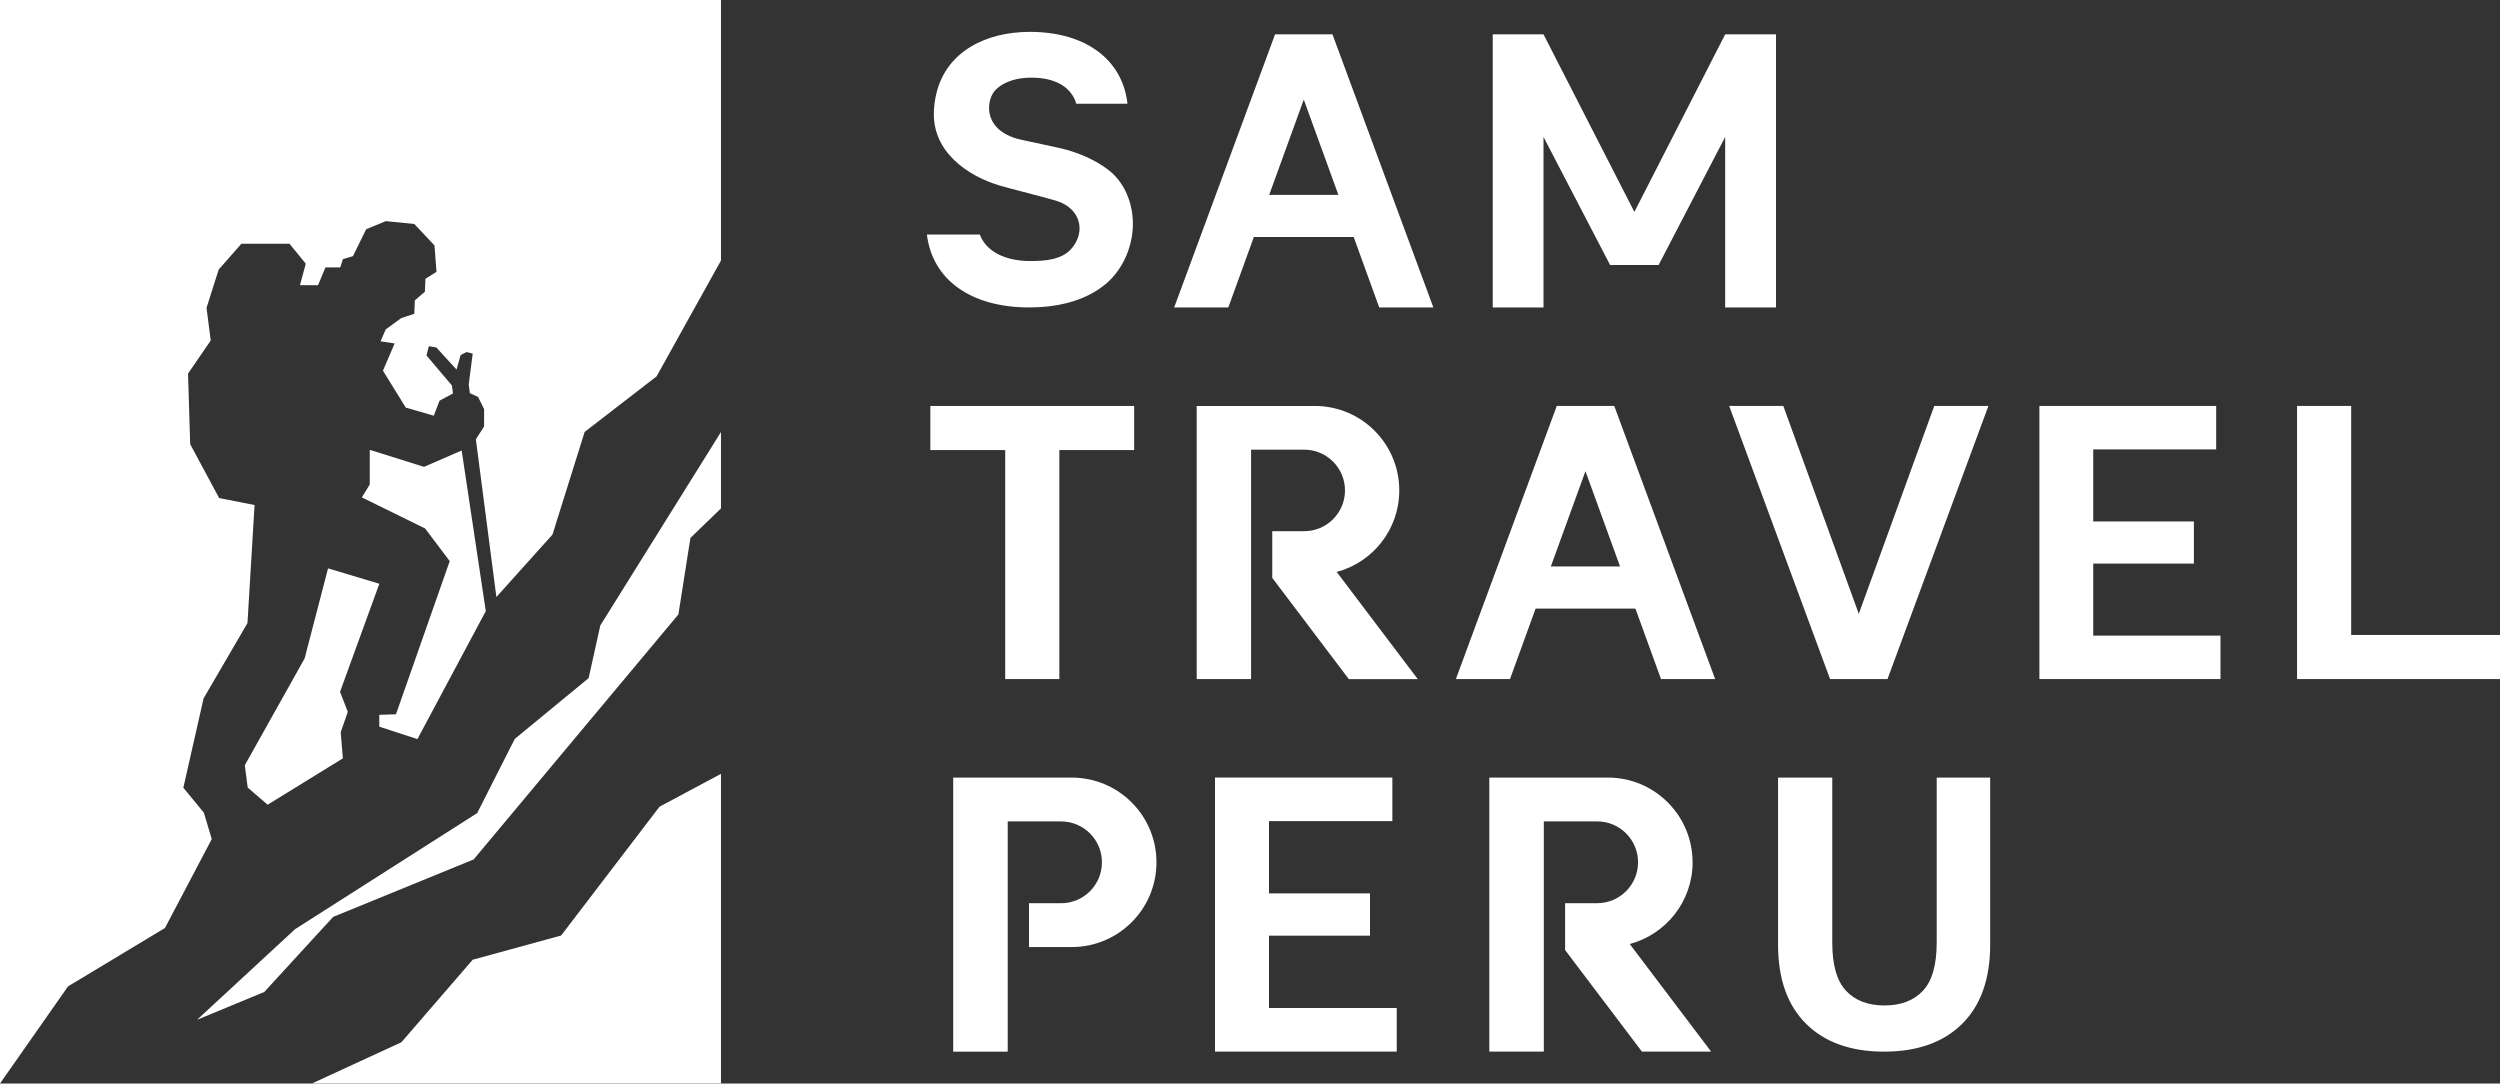 <svg viewBox="0 0 720 312.05" xmlns="http://www.w3.org/2000/svg" id="Layer_2">
  <rect x="0" y="0" width="720" height="312.05" fill="#333333" stroke="none"/>
  <defs>
    <style>
      .cls-1 {
        fill: #fff;
      }
    </style>
  </defs>
  <g id="Layer_1-2">
    <g id="Sam_Travel_White">
      <path d="M207.64,0v75.04l-18.55,33.36-20.71,15.99-9.27,29.58-16.15,17.97-5.91-45.42,2.37-3.7v-4.99l-1.72-3.5-2.38-1.09-.32-2.54,1.14-8.87-1.77-.44-1.71.86-1.17,4.19-5.83-6.37-2.15-.38-.69,2.68,7.32,8.64.32,2.3-3.88,2.09-1.65,4.32-8.07-2.33-6.57-10.64,3.37-7.83-4.06-.62,1.48-3.42,4.48-3.27,3.75-1.23.16-3.88,2.9-2.48.15-3.72,3.19-2.01-.58-7.61-5.81-6.17-8.22-.82-5.64,2.33-3.81,7.75-2.88.85-.78,2.4h-4.26l-2.14,5.12h-5.2l1.67-6.2-4.7-5.75h-13.83l-6.55,7.45-3.5,11.02,1.21,9.4-6.54,9.54.62,20.32,8.34,15.52,10.2,2.01-2.04,34-12.63,21.66-5.84,25.76,5.91,7.18,2.27,7.61-13.47,25.6-27.91,16.81L0,312.05V0h207.64ZM122.1,134.45l-15.61-4.9v9.98l-2.28,3.72,18.22,8.95,7.09,9.4-15.48,44.11-4.8.16v3.41l10.98,3.58,19.69-36.86-6.95-46.26-10.85,4.72ZM97.93,199.25l11.32-31.13-14.77-4.43-6.75,25.94-17.23,30.77.84,6.42,5.74,4.94,21.68-13.36-.64-7.52,2.05-5.86-2.24-5.77ZM161.6,269.43l-25.46,6.97-20.54,23.77-25.74,11.86h117.78v-89.17l-17.7,9.47-28.34,37.1ZM169.53,195.29l-21.28,17.52-10.81,21.35-52.47,33.45-28.22,26.09,19.37-8.02,19.82-21.61,40.47-16.55,58.97-70.57,3.46-22.02,8.8-8.51v-22l-34.75,55.71-3.36,15.15Z" class="cls-1"></path>
      <path d="M365.47,290.31h36.79v12.55h-52.34v-78.93h51.08v12.55h-35.53v20.82h29.09v12.17h-29.09v20.83ZM308.67,223.95h-34.15v78.93h15.7v-66.31h15.36c6.51,0,11.78,5.27,11.78,11.78s-5.27,11.78-11.78,11.78h-9.23v12.62h12.32c13.47,0,24.39-10.92,24.39-24.4s-10.92-24.4-24.39-24.4ZM487.46,248.34c0-13.47-10.92-24.4-24.39-24.4h-34.15v78.93h15.7v-66.31h15.36c6.51,0,11.78,5.27,11.78,11.78s-5.27,11.78-11.78,11.78h-9.23v13.49l22.13,29.26h19.93l-23.44-30.99c10.42-2.79,18.1-12.26,18.1-23.55ZM557.77,223.95v47.51c0,6.43-1.32,11.05-3.96,13.87-2.64,2.83-6.32,4.24-11.08,4.24s-8.45-1.41-11.08-4.24c-2.64-2.82-3.96-7.45-3.96-13.87v-47.51h-15.61v48.09c0,9.89,2.7,17.5,8.1,22.84,5.39,5.33,12.88,7.99,22.45,7.99s17.05-2.66,22.45-7.99c5.39-5.34,8.09-12.95,8.09-22.84v-48.09h-15.41Z" class="cls-1"></path>
      <g>
        <path d="M319,48.77c-4.08-3.05-9.16-5.12-14.03-6.17,0,0-2.24-.49-4.47-.98-2.24-.49-6.82-1.42-7.82-1.73-10.03-3.07-8.46-11.5-5.97-13.99,2.68-2.68,6.69-3.54,10.29-3.54,6.74,0,11.52,2.57,12.97,7.52h14.74c-1.36-12.54-11.88-20.7-28.08-20.7-1.64,0-3.29.09-4.92.29-11.51,1.4-22.12,8.16-22.75,22.62-.49,11.4,9.36,18.52,19.15,21.41,2.41.71,13.12,3.42,16,4.29,7.1,2.15,8.73,8.89,4.49,13.8-2.85,3.31-7.86,3.59-11.97,3.59-7.12,0-12.66-2.77-14.44-7.64h-15.24c1.56,13.01,12.65,21,29.42,21,7.68,0,15.88-1.62,22.02-6.7,5.25-4.35,8.24-11.67,7.85-18.62-.32-5.65-2.75-11.09-7.23-14.45Z" class="cls-1"></path>
        <polygon points="496.85 9.89 470.7 61.03 444.53 9.89 429.91 9.89 429.91 88.55 444.53 88.55 444.53 39.44 463.71 76.32 470.7 76.32 470.7 76.32 477.68 76.32 496.85 39.44 496.85 88.55 511.49 88.55 511.49 9.89 496.85 9.89" class="cls-1"></polygon>
        <path d="M367.22,9.89l-29.06,78.66h15.59l7.36-20.29h28.75l7.36,20.29h15.59l-29.06-78.66s-16.53,0-16.53,0ZM365.52,56.13l9.97-27.45,9.97,27.45h-19.95Z" class="cls-1"></path>
      </g>
      <g>
        <polygon points="267.94 129.62 289.5 129.62 289.5 195.57 305.09 195.57 305.09 129.62 326.64 129.62 326.64 116.92 267.94 116.92 267.94 129.62" class="cls-1"></polygon>
        <polygon points="602.85 162.31 631.84 162.31 631.84 150.18 602.85 150.18 602.85 129.43 638.26 129.43 638.26 116.91 587.35 116.91 587.35 195.57 639.5 195.57 639.5 183.06 602.85 183.06 602.85 162.31" class="cls-1"></polygon>
        <polygon points="677.14 182.87 677.14 116.91 661.55 116.91 661.55 195.57 720 195.57 720 182.87 677.14 182.87" class="cls-1"></polygon>
        <path d="M402.99,141.23c0-13.43-10.88-24.31-24.31-24.31h-34.03v78.66h15.66v-66.08h15.3c6.49,0,11.75,5.26,11.75,11.74s-5.26,11.74-11.75,11.74h-9.2v13.45l22.05,29.16h19.86l-23.35-30.87c10.37-2.77,18.02-12.21,18.02-23.46Z" class="cls-1"></path>
        <path d="M456.61,116.91h-8.26l-29.06,78.66h15.59l7.37-20.29h28.75l7.37,20.29h15.59l-29.06-78.66s-8.28,0-8.28,0ZM446.64,163.15l9.97-27.45,9.97,27.45h-19.95Z" class="cls-1"></path>
        <polygon points="535.33 176.78 513.59 116.91 498 116.91 527.06 195.57 535.33 195.57 543.6 195.57 572.66 116.91 557.07 116.91 535.33 176.78" class="cls-1"></polygon>
      </g>
    </g>
  </g>
</svg>